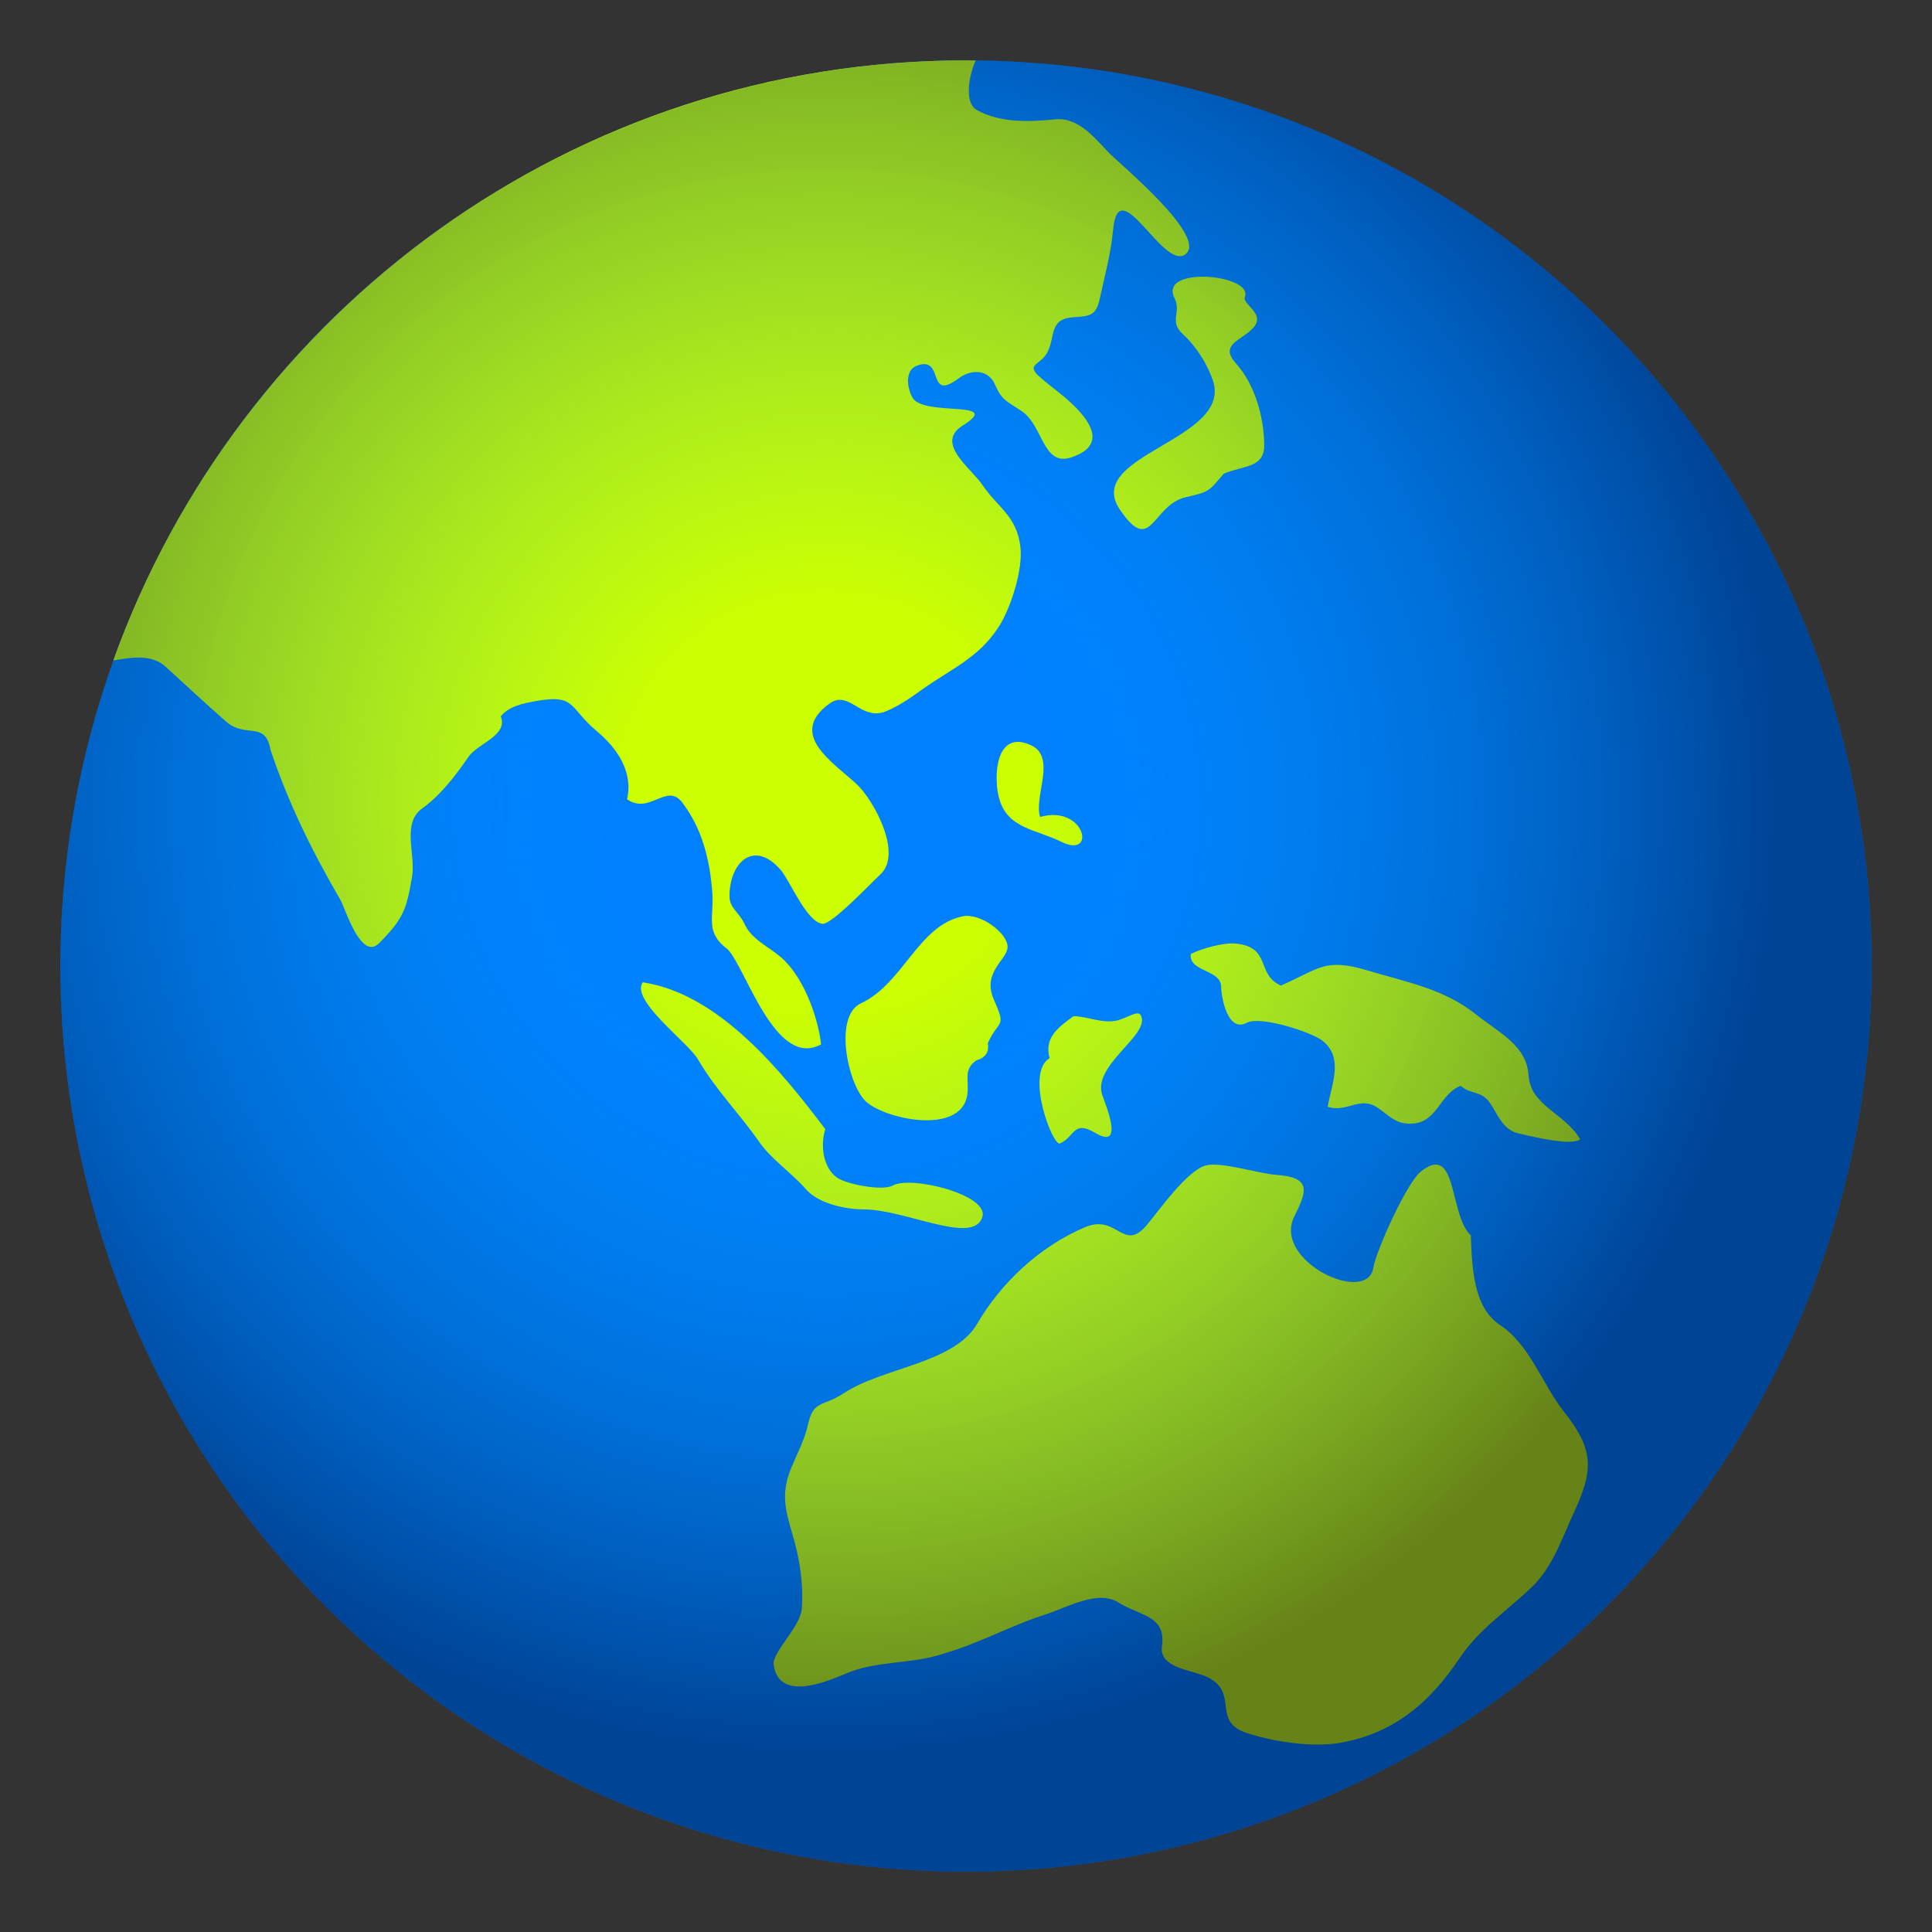 <svg xmlns="http://www.w3.org/2000/svg" xml:space="preserve" viewBox="0 0 64 64"><rect x="0" y="0" width="64" height="64" fill="#333333" stroke="none"/><circle cx="32" cy="32" r="30" fill="#0080FF"/><path fill="#CF0" d="M39.296 16.466c.793-.176.756-.209 1.242-.774.633-.276 1.353-.176 1.342-.958-.013-.907-.297-1.977-.931-2.687-.569-.635.147-.753.545-1.164.476-.488-.356-.794-.257-1.044.296-.751-2.874-1.048-2.329.038.237.475-.2.759.281 1.199.438.397.79.962.983 1.507.704 2-4.309 2.475-3.075 4.298 1.056 1.555 1.049-.154 2.199-.415zm-5.171 8.207c-1.15-.498-1.206 1.05-1.043 1.716.261 1.07 1.219 1.069 2.079 1.499 1.172.579.795-1.244-.707-.826-.219-.691.574-2-.329-2.389zm-.749 6.656c-.041-.441-.901-1.089-1.48-.976-1.469.29-1.977 2.231-3.373 2.881-.92.427-.435 2.663.14 3.234.599.596 3.155 1.163 3.378-.188.08-.48-.156-.841.305-1.155.301-.086.429-.279.375-.566.367-.812.633-.473.201-1.449-.413-.942.496-1.324.454-1.781zm-3.803 7.943c-.34.191-1.557-.043-1.862-.273-.466-.354-.532-1.088-.372-1.596-1.391-1.828-3.476-4.479-6.048-4.863-.41.606 1.498 1.979 1.838 2.565.574.993 1.393 1.813 2.03 2.736.393.563 1.077 1.02 1.542 1.558.405.464 1.288.663 1.907.664 1.397 0 3.625 1.196 3.932.26.244-.747-2.368-1.387-2.967-1.051zm7.435-5.468c-.483.116-.967-.135-1.446-.142-.508.369-.979.711-.793 1.391-.829.496.109 2.935.344 2.826.516-.236.426-.789 1.184-.342.956.564.334-.927.22-1.254-.353-1.012 1.626-2.01 1.271-2.655-.098-.175-.457.099-.78.176zm8.275-1.662c-1.407-.42-1.595-.042-2.851.506-.834-.365-.302-1.276-1.499-1.392-.4-.042-1.142.171-1.485.345-.081.596 1.002.512 1.004 1.086.002.325.207 1.542.855 1.192.434-.235 2.109.297 2.492.59.736.569.301 1.47.183 2.196.637.206 1.066-.375 1.655.031.41.28.618.572 1.189.522.79-.071.883-.993 1.561-1.248.354.305.676.142.978.577.249.369.414.875.932.998.359.083 1.805.443 2.045.189-.523-.877-1.637-1.094-1.707-2.111-.064-.977-.91-1.365-1.728-2.01-1.077-.863-2.293-1.069-3.624-1.471zm6.519 14.614c-.722-.915-1.117-2.205-2.116-2.866-.888-.584-.924-1.93-.964-2.967-.73-.677-.428-3.115-1.667-2.102-.463.379-1.468 2.609-1.562 3.176-.202 1.254-3.348-.223-2.619-1.699.404-.809.602-1.296-.588-1.379-.594-.039-1.816-.443-2.338-.313-.609.152-1.558 1.493-1.927 1.937-.806.998-.995-.343-2.066.105-1.544.647-2.817 1.886-3.585 3.203-.763 1.315-3.119 1.446-4.403 2.292-.728.477-1.023.222-1.204 1.059-.107.478-.339.92-.532 1.374-.365.858-.233 1.394.015 2.231.239.799.378 1.658.313 2.492-.051.605-.989 1.438-.931 1.852.18 1.239 1.771.548 2.398.287.958-.412 2.022-.311 3.043-.603 1.469-.418 2.25-.932 3.65-1.384.661-.217 1.656-.795 2.338-.362.708.446 1.58.42 1.434 1.442-.104.756 1.053.778 1.552 1.049 1.005.535.077 1.455 1.285 1.838.873.277 2.101.474 3.04.32 1.852-.316 3.041-1.399 3.986-2.815.623-.934 1.557-1.557 2.393-2.354.693-.661 1.006-1.642 1.397-2.479.674-1.442.63-2.105-.342-3.334z"/><path fill="#CF0" d="M32 2C18.984 2 7.908 10.291 3.755 21.879c.652-.115 1.287-.206 1.74.216.699.644 1.312 1.204 1.984 1.8.662.584 1.309-.037 1.48.938.592 1.77 1.379 3.366 2.317 4.975.157.268.681 2.047 1.286 1.433.817-.827.902-1.12 1.088-2.196.128-.728-.353-1.773.336-2.265.595-.425 1.117-1.098 1.529-1.704.313-.455 1.328-.712 1.072-1.344.272-.338.729-.428 1.138-.503 1.365-.251 1.108.21 2.034.982.661.551 1.23 1.345 1.012 2.265.748.526 1.317-.566 1.829.108.675.884.916 1.929.996 2.98.064.827-.259 1.315.511 1.885.599.611 1.582 3.979 3.094 3.146-.113-.94-.593-2.26-1.347-2.898-.405-.343-.959-.586-1.187-1.082-.181-.397-.502-.531-.502-.922-.005-1.091.791-1.92 1.702-.869.289.333.866 1.743 1.384 1.778.313.022 1.629-1.379 1.904-1.628.772-.69-.227-2.493-.783-3.004-.813-.744-2.282-1.656-.893-2.664.658-.47 1.043.597 1.873.255.42-.173.79-.429 1.15-.688 1.004-.727 1.901-1.051 2.588-2.118.393-.61.801-1.894.713-2.626-.116-1.038-.744-1.301-1.266-2.075-.367-.543-1.578-1.375-.648-1.956 1.39-.866-1.28-.287-1.656-.917-.173-.291-.289-.919.154-1.073.925-.326.279 1.244 1.382.417.401-.299.972-.292 1.186.205.242.547.362.53.899.896.7.475.69 1.835 1.629 1.527 1.198-.396.663-1.203-.061-1.86-.297-.27-.631-.504-.937-.769-.569-.487.007-.403.231-.893.242-.524.047-1.072.847-1.123.501-.031.739-.041.857-.566.176-.811.377-1.522.454-2.346.188-1.944 1.654 1.357 2.387.833.793-.57-2.236-3.053-2.556-3.395-.454-.484-1-1.15-1.731-1.082-.906.088-1.836.124-2.619-.309-.393-.219-.295-1.05-.035-1.637C32.214 2.007 32.107 2 32 2z"/><radialGradient id="a" cx="27.375" cy="26.625" r="31.447" gradientUnits="userSpaceOnUse"><stop offset=".206" style="stop-color:#00b3ff;stop-opacity:0"/><stop offset=".579" style="stop-color:#005d96;stop-opacity:.47"/><stop offset=".868" style="stop-color:#001f4b;stop-opacity:.833"/><stop offset="1" style="stop-color:#00072e"/></radialGradient><circle cx="32" cy="32" r="30" fill="url(#a)" opacity=".5"/></svg>